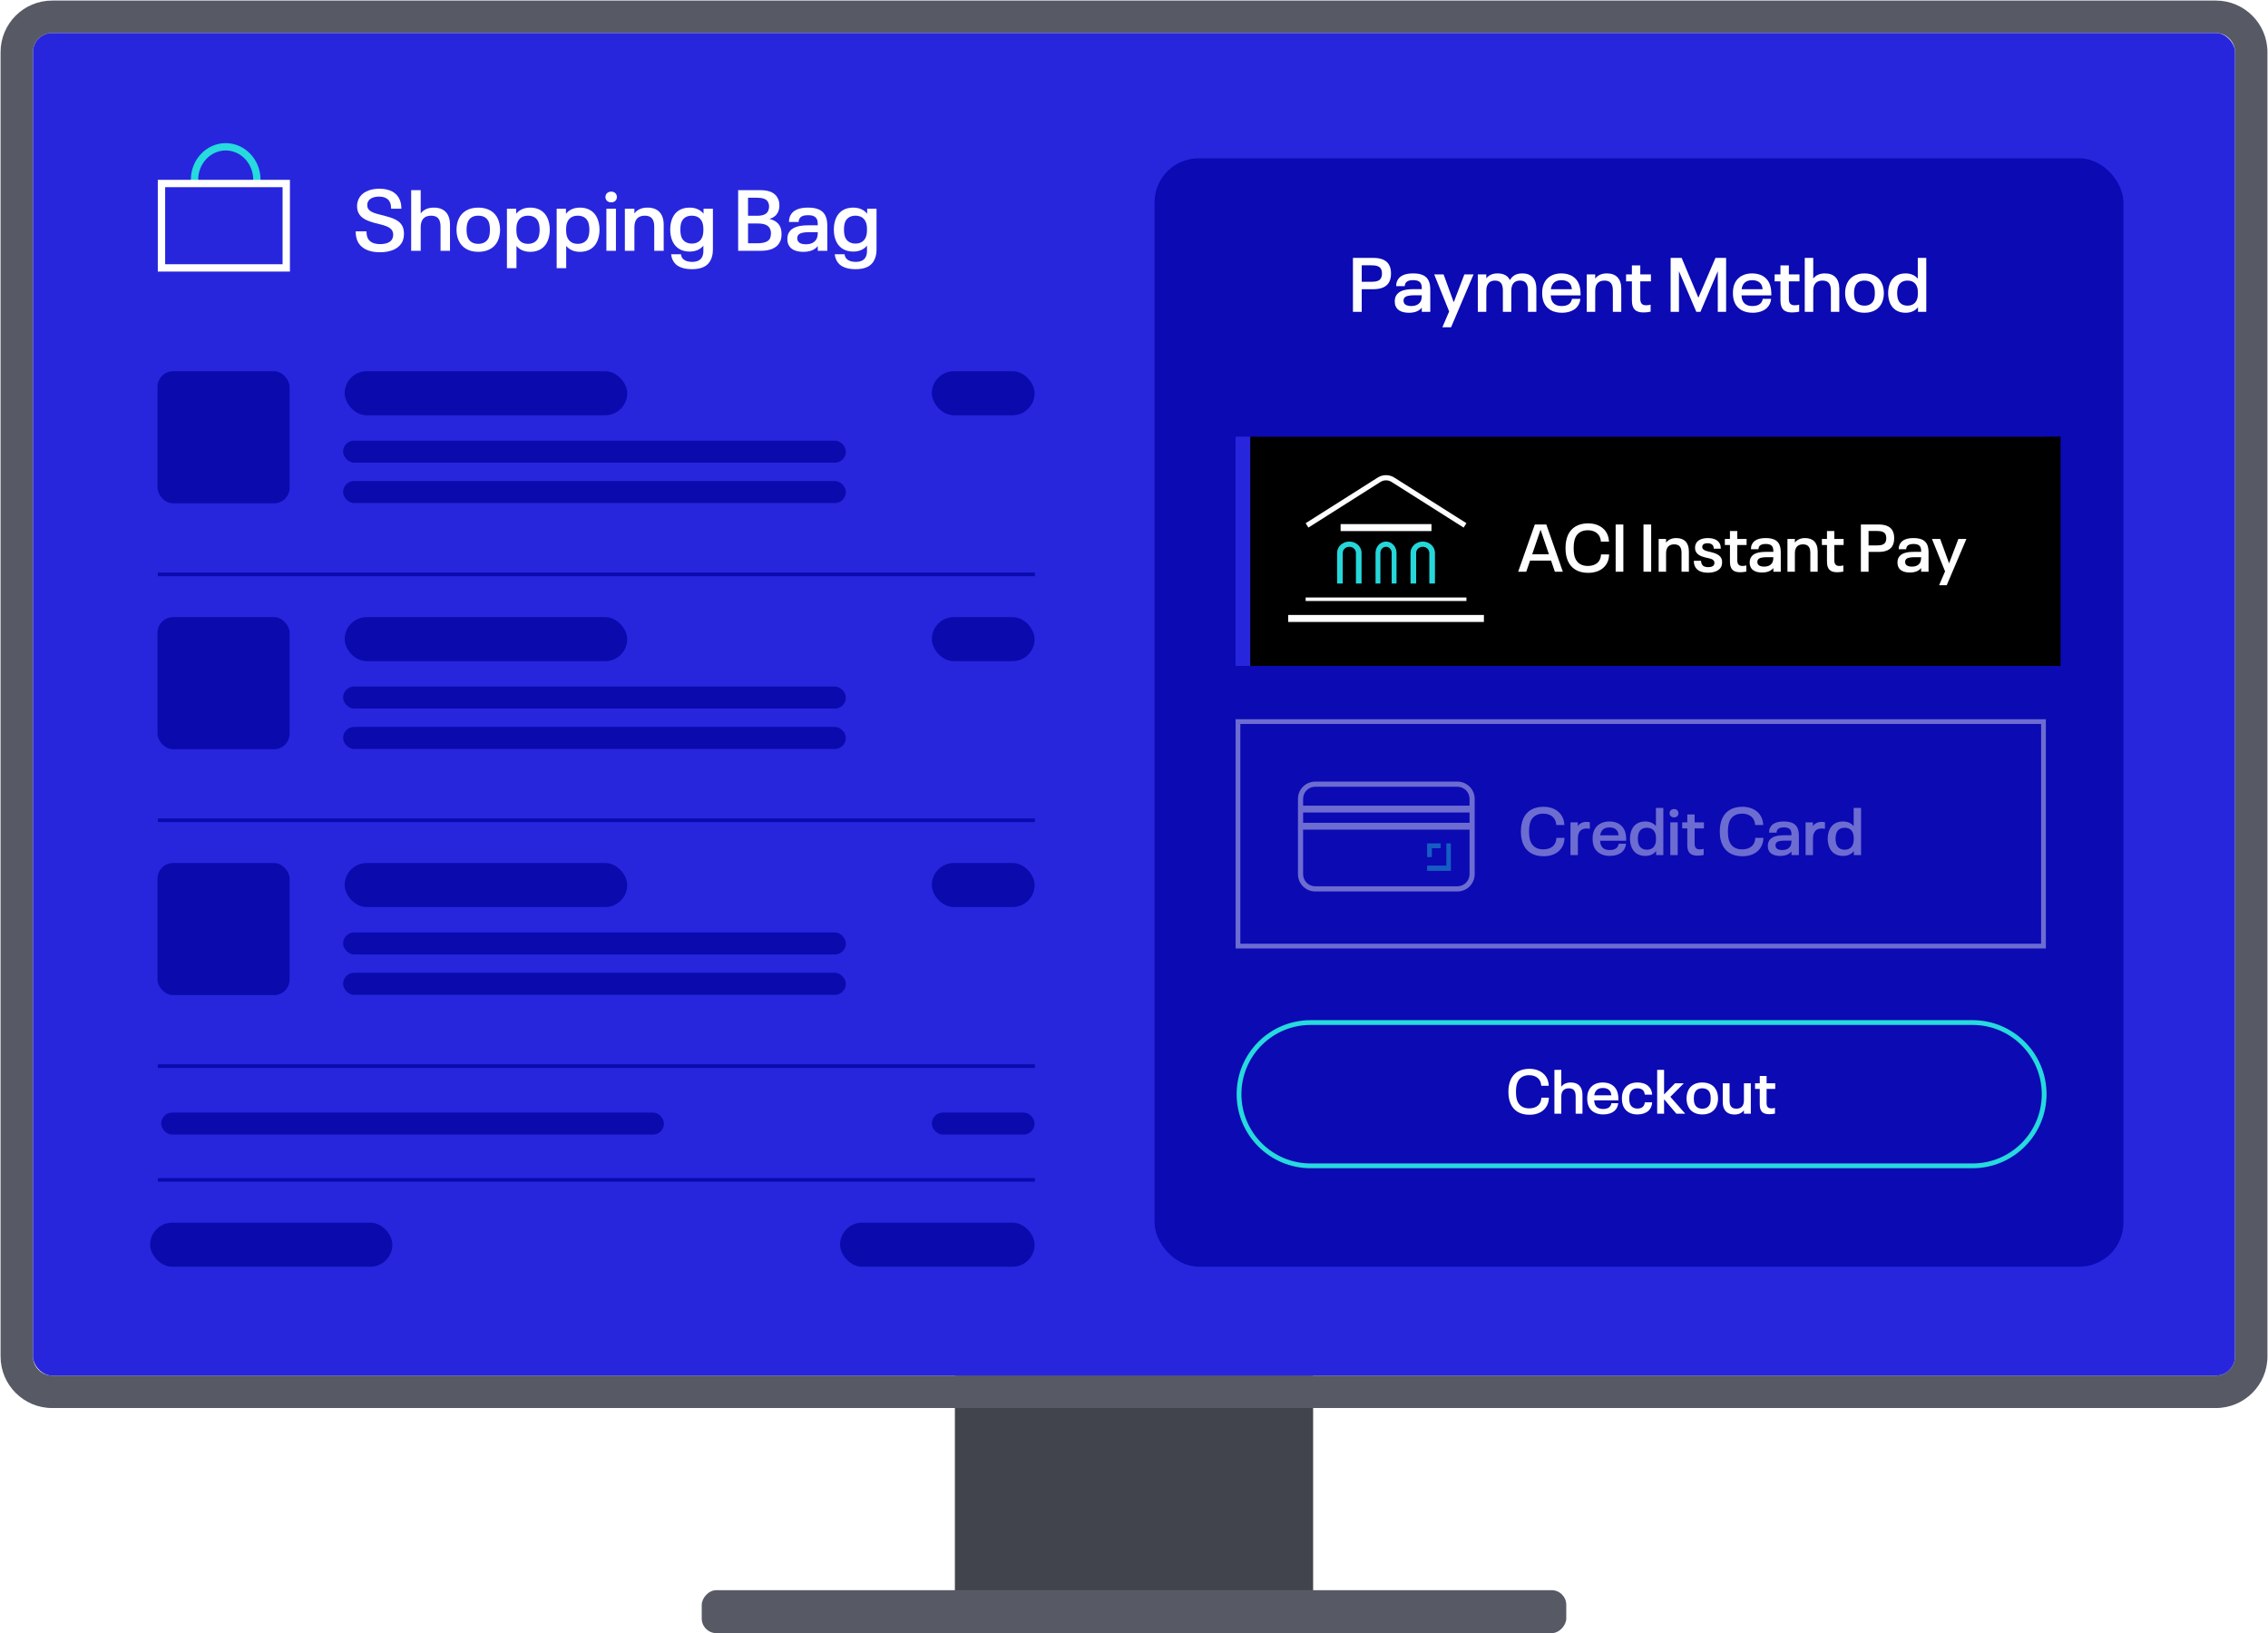 <?xml version="1.0" encoding="UTF-8"?> <svg xmlns="http://www.w3.org/2000/svg" xmlns:xlink="http://www.w3.org/1999/xlink" width="618px" height="445px" viewBox="0 0 618 445" version="1.1"><title>ACI Instant Pay Checkout</title><defs><rect id="path-1" x="8.845" y="8.845" width="600" height="365.815" rx="5.206"></rect><rect id="path-3" x="0" y="0" width="220.797" height="62.472"></rect><filter x="-0.9%" y="-3.2%" width="101.8%" height="106.4%" filterUnits="objectBoundingBox" id="filter-4"><feOffset dx="4" dy="0" in="SourceAlpha" result="shadowOffsetInner1"></feOffset><feComposite in="shadowOffsetInner1" in2="SourceAlpha" operator="arithmetic" k2="-1" k3="1" result="shadowInnerInner1"></feComposite><feColorMatrix values="0 0 0 0 0.149 0 0 0 0 0.855 0 0 0 0 0.867 0 0 0 1 0" type="matrix" in="shadowInnerInner1"></feColorMatrix></filter></defs><g id="Capabilities-Pages" stroke="none" stroke-width="1" fill="none" fill-rule="evenodd"><g id="Assets---ACI-Instant-Pay" transform="translate(-752, -94)"><g id="ACI-Instant-Pay-Checkout" transform="translate(752.155, 94.155)"><rect id="Rectangle-Copy-34" fill="#42444D" x="260.038" y="374.66" width="97.614" height="70.185"></rect><rect id="Rectangle-Copy-35" fill="#575A65" transform="translate(308.845, 438.989) scale(1, -1) translate(-308.845, -438.989) " x="191.058" y="433.132" width="235.575" height="11.713" rx="4"></rect><g id="Screen"><path d="M603.639,0 L14.051,0 C6.291,0 0,6.291 0,14.051 L0,369.454 C0,377.214 6.291,383.505 14.051,383.505 L603.639,383.505 C611.4,383.505 617.691,377.214 617.691,369.454 L617.691,14.051 C617.691,6.291 611.4,0 603.639,0 Z M603.639,8.845 C606.515,8.845 608.845,11.176 608.845,14.051 L608.845,369.454 C608.845,372.329 606.515,374.66 603.639,374.66 L14.051,374.66 C11.176,374.66 8.845,372.329 8.845,369.454 L8.845,14.051 C8.845,11.176 11.176,8.845 14.051,8.845 L603.639,8.845 Z" id="Chrome" fill="#575A65" fill-rule="nonzero"></path><mask id="mask-2" fill="white"><use xlink:href="#path-1"></use></mask><use id="Chrome" fill="#2726DD" xlink:href="#path-1"></use><g id="Screen-content" mask="url(#mask-2)"><g transform="translate(40.76, -54.815)"><rect id="Rectangle-Copy-38" fill="#0B0AB3" x="273.69" y="97.8" width="264" height="302" rx="12"></rect><g id="payment" stroke-width="1" fill="none" transform="translate(295.762, 124.929)"><g id="Group-3" transform="translate(0, 125.702)"><rect id="Rectangle-Copy-40" stroke="#FFFFFF" stroke-width="1.302" opacity="0.399" x="0.651" y="0.651" width="219.496" height="61.17"></rect><g id="Icon/Payment-Methods/Credit-Card-Chip-Card-Copy" opacity="0.4" transform="translate(17, 17)"><g id="Icon/Payment-Methods/Credit-Card-Chip-Card"><path d="M43.449,29.934 L4.707,29.934 C2.108,29.932 0.002,27.831 2.73829573e-06,25.239 L2.73829573e-06,4.704 C-0.003,2.108 2.105,0.003 4.707,0 L43.449,0 C46.048,0.003 48.154,2.103 48.156,4.695 L48.156,25.23 C48.159,27.826 46.052,29.932 43.449,29.934 Z M4.707,1.4 C2.884,1.402 1.406,2.876 1.404,4.695 L1.404,25.23 C1.406,27.049 2.884,28.523 4.707,28.525 L43.449,28.525 C45.273,28.523 46.75,27.049 46.753,25.23 L46.753,4.695 C46.75,2.876 45.273,1.402 43.449,1.4 L4.707,1.4 Z" id="Fill-8" fill="#FFFFFF"></path><polygon id="Fill-9" fill="#26D9DC" points="41.674 24.322 35.191 24.322 35.191 22.886 40.43 22.886 40.43 16.838 41.674 16.838"></polygon><polygon id="Fill-10" fill="#26D9DC" points="36.488 20.58 35.191 20.58 35.191 16.838 38.895 16.838 38.895 18.148 36.488 18.148"></polygon><polygon id="Fill-11" fill="#FFFFFF" points="0.926 6.548 47.23 6.548 47.23 8.419 0.926 8.419"></polygon><polygon id="Fill-12" fill="#FFFFFF" points="0.926 11.225 47.23 11.225 47.23 13.096 0.926 13.096"></polygon></g></g><g id="Credit-Card-Copy" transform="translate(77.75, 23.857)" fill="#FFFFFF" fill-rule="nonzero" opacity="0.4"><path d="M6.177,13.484 C7.872,13.484 9.348,12.992 10.368,12.044 C11.297,11.188 11.862,9.967 11.88,8.473 L9.675,8.473 C9.639,9.475 9.293,10.222 8.728,10.732 C8.108,11.297 7.197,11.607 6.086,11.607 C4.41,11.607 3.28,10.896 2.697,9.621 C2.351,8.874 2.223,7.926 2.223,6.742 C2.223,5.539 2.369,4.628 2.697,3.863 C3.262,2.624 4.391,1.877 6.086,1.877 C7.179,1.877 8.036,2.187 8.673,2.751 C9.238,3.28 9.584,4.009 9.639,4.974 L11.844,4.974 C11.789,3.535 11.243,2.296 10.295,1.439 C9.275,0.51 7.853,2.27373675e-13 6.159,2.27373675e-13 C3.389,2.27373675e-13 1.549,1.221 0.656,3.207 C0.219,4.209 0,5.375 0,6.742 C0,8.09 0.2,9.256 0.656,10.259 C1.549,12.281 3.407,13.484 6.177,13.484 Z" id="Path"></path><path d="M17.875,4.118 C16.745,4.118 15.98,4.574 15.506,5.284 L15.506,4.246 L13.502,4.246 L13.502,13.174 L15.525,13.174 L15.525,8.655 C15.525,6.906 16.308,5.922 17.875,5.922 C18.185,5.922 18.549,5.958 18.786,6.013 L18.786,4.227 C18.531,4.154 18.203,4.118 17.875,4.118 Z" id="Path"></path><path d="M26.056,11.224 C25.637,11.607 24.963,11.789 24.216,11.789 C23.032,11.789 22.212,11.352 21.847,10.514 C21.683,10.167 21.61,9.748 21.574,9.256 L28.698,9.256 C28.698,8.054 28.589,7.216 28.225,6.359 C27.569,4.902 26.129,4.009 24.107,4.009 C22.084,4.009 20.645,4.902 19.97,6.377 C19.679,7.033 19.533,7.744 19.533,8.692 C19.533,9.603 19.679,10.368 19.97,11.024 C20.645,12.518 22.157,13.393 24.252,13.393 C25.601,13.393 26.785,13.01 27.587,12.299 C28.188,11.734 28.553,11.006 28.644,10.076 L26.639,10.076 C26.585,10.477 26.384,10.933 26.056,11.224 Z M24.143,5.63 C25.255,5.63 26.02,6.049 26.403,6.851 C26.512,7.143 26.585,7.416 26.621,7.78 L21.61,7.78 C21.647,7.452 21.72,7.197 21.847,6.924 C22.23,6.068 22.995,5.63 24.143,5.63 Z" id="Shape"></path><path d="M36.789,0.31 L36.789,5.266 C36.096,4.428 35.094,4.009 33.855,4.009 C32.088,4.009 30.83,4.847 30.211,6.232 C29.901,6.924 29.719,7.762 29.719,8.71 C29.719,9.621 29.901,10.477 30.211,11.17 C30.83,12.554 32.088,13.393 33.855,13.393 C35.131,13.393 36.151,12.955 36.843,12.081 L36.843,13.174 L38.811,13.174 L38.811,0.31 L36.789,0.31 Z M36.807,8.928 C36.807,10.714 35.859,11.698 34.365,11.698 C33.327,11.698 32.543,11.261 32.161,10.404 C31.978,9.967 31.869,9.42 31.869,8.71 C31.869,7.999 31.978,7.434 32.161,6.997 C32.543,6.141 33.327,5.721 34.365,5.721 C35.859,5.721 36.807,6.687 36.807,8.473 L36.807,8.928 Z" id="Shape"></path><path d="M41.745,2.897 C42.437,2.897 42.929,2.423 42.929,1.767 C42.929,1.093 42.437,0.62 41.745,0.62 C40.998,0.62 40.506,1.093 40.506,1.767 C40.506,2.423 40.998,2.897 41.745,2.897 Z M40.706,13.174 L42.729,13.174 L42.729,4.246 L40.706,4.246 L40.706,13.174 Z" id="Shape"></path><path d="M48.122,13.32 C48.669,13.32 49.289,13.247 49.799,13.138 L49.799,11.461 C49.434,11.57 49.033,11.607 48.724,11.607 C47.794,11.607 47.339,11.151 47.339,10.058 L47.339,5.904 L49.872,5.904 L49.872,4.246 L47.339,4.246 L47.339,2.095 L45.334,2.095 L45.334,4.246 L43.95,4.246 L43.95,5.904 L45.334,5.904 L45.334,10.423 C45.334,12.463 46.191,13.32 48.122,13.32 Z" id="Path"></path><path d="M60.367,13.484 C62.062,13.484 63.538,12.992 64.558,12.044 C65.487,11.188 66.052,9.967 66.07,8.473 L63.866,8.473 C63.829,9.475 63.483,10.222 62.918,10.732 C62.298,11.297 61.387,11.607 60.276,11.607 C58.6,11.607 57.47,10.896 56.887,9.621 C56.541,8.874 56.413,7.926 56.413,6.742 C56.413,5.539 56.559,4.628 56.887,3.863 C57.452,2.624 58.581,1.877 60.276,1.877 C61.369,1.877 62.226,2.187 62.863,2.751 C63.428,3.28 63.774,4.009 63.829,4.974 L66.034,4.974 C65.979,3.535 65.433,2.296 64.485,1.439 C63.465,0.51 62.043,2.27373675e-13 60.349,2.27373675e-13 C57.579,2.27373675e-13 55.739,1.221 54.846,3.207 C54.409,4.209 54.19,5.375 54.19,6.742 C54.19,8.09 54.39,9.256 54.846,10.259 C55.739,12.281 57.597,13.484 60.367,13.484 Z" id="Path"></path><path d="M75.381,5.813 C74.835,4.574 73.614,4.009 71.664,4.009 C69.842,4.009 68.439,4.501 67.874,5.758 C67.692,6.141 67.619,6.56 67.619,7.052 L69.66,7.052 C69.66,6.851 69.696,6.687 69.787,6.45 C70.061,5.849 70.717,5.612 71.682,5.612 C72.63,5.612 73.268,5.885 73.541,6.487 C73.687,6.815 73.723,7.07 73.723,7.525 L73.723,7.762 L71.865,7.762 C69.787,7.762 68.148,8.09 67.492,9.511 C67.346,9.839 67.273,10.222 67.273,10.678 C67.273,11.151 67.346,11.516 67.51,11.88 C67.965,12.901 69.113,13.393 70.662,13.393 C72.102,13.393 73.104,12.955 73.723,12.172 L73.723,13.174 L75.746,13.174 L75.746,7.944 C75.746,7.088 75.636,6.377 75.381,5.813 Z M73.505,10.568 C73.14,11.352 72.357,11.789 71.19,11.789 C70.425,11.789 69.733,11.589 69.478,11.042 C69.405,10.878 69.368,10.696 69.368,10.495 C69.368,10.295 69.405,10.131 69.478,9.985 C69.769,9.348 70.844,9.22 71.992,9.22 L73.723,9.22 L73.723,9.329 C73.723,9.803 73.65,10.222 73.505,10.568 Z" id="Shape"></path><path d="M81.941,4.118 C80.811,4.118 80.046,4.574 79.572,5.284 L79.572,4.246 L77.568,4.246 L77.568,13.174 L79.59,13.174 L79.59,8.655 C79.59,6.906 80.374,5.922 81.941,5.922 C82.251,5.922 82.615,5.958 82.852,6.013 L82.852,4.227 C82.597,4.154 82.269,4.118 81.941,4.118 Z" id="Path"></path><path d="M90.669,0.31 L90.669,5.266 C89.977,4.428 88.974,4.009 87.735,4.009 C85.968,4.009 84.711,4.847 84.091,6.232 C83.781,6.924 83.599,7.762 83.599,8.71 C83.599,9.621 83.781,10.477 84.091,11.17 C84.711,12.554 85.968,13.393 87.735,13.393 C89.011,13.393 90.031,12.955 90.724,12.081 L90.724,13.174 L92.692,13.174 L92.692,0.31 L90.669,0.31 Z M90.687,8.928 C90.687,10.714 89.74,11.698 88.246,11.698 C87.207,11.698 86.423,11.261 86.041,10.404 C85.859,9.967 85.749,9.42 85.749,8.71 C85.749,7.999 85.859,7.434 86.041,6.997 C86.423,6.141 87.207,5.721 88.246,5.721 C89.74,5.721 90.687,6.687 90.687,8.473 L90.687,8.928 Z" id="Shape"></path></g></g><g id="Payment-Method" transform="translate(31.982, 0)" fill="#FFFFFF" fill-rule="nonzero"><path d="M0,14.702 L2.395,14.702 L2.395,8.538 L5.539,8.538 C7.747,8.538 9.329,7.851 9.975,6.372 C10.246,5.768 10.37,5.123 10.37,4.269 C10.37,3.415 10.246,2.749 9.975,2.166 C9.329,0.666 7.747,0 5.539,0 L0,0 L0,14.702 Z M2.395,6.518 L2.395,2.02 L4.935,2.02 C6.372,2.02 7.309,2.27 7.705,3.124 C7.851,3.457 7.913,3.811 7.913,4.269 C7.913,4.727 7.851,5.081 7.705,5.393 C7.33,6.247 6.393,6.518 4.935,6.518 L2.395,6.518 Z" id="Shape"></path><path d="M20.658,6.289 C20.033,4.873 18.638,4.227 16.41,4.227 C14.327,4.227 12.724,4.79 12.078,6.226 C11.87,6.664 11.787,7.143 11.787,7.705 L14.119,7.705 C14.119,7.476 14.161,7.289 14.265,7.018 C14.577,6.331 15.327,6.06 16.43,6.06 C17.513,6.06 18.242,6.372 18.554,7.059 C18.721,7.434 18.763,7.726 18.763,8.246 L18.763,8.517 L16.639,8.517 C14.265,8.517 12.39,8.892 11.641,10.516 C11.474,10.891 11.391,11.328 11.391,11.849 C11.391,12.39 11.474,12.807 11.662,13.223 C12.182,14.39 13.494,14.952 15.264,14.952 C16.909,14.952 18.055,14.452 18.763,13.557 L18.763,14.702 L21.074,14.702 L21.074,8.725 C21.074,7.747 20.949,6.934 20.658,6.289 Z M18.513,11.724 C18.096,12.62 17.201,13.119 15.868,13.119 C14.993,13.119 14.202,12.89 13.911,12.266 C13.827,12.078 13.786,11.87 13.786,11.641 C13.786,11.412 13.827,11.224 13.911,11.058 C14.244,10.329 15.472,10.183 16.784,10.183 L18.763,10.183 L18.763,10.308 C18.763,10.849 18.679,11.328 18.513,11.724 Z" id="Shape"></path><polygon id="Path" points="30.362 4.498 27.467 12.099 24.698 4.498 22.136 4.498 26.218 14.598 24.364 18.908 26.738 18.908 32.861 4.498"></polygon><path d="M46.188,4.227 C44.585,4.227 43.481,4.79 42.773,6.06 C42.211,4.831 41.024,4.227 39.42,4.227 C38.025,4.227 37.005,4.706 36.338,5.581 L36.338,4.498 L34.027,4.498 L34.027,14.702 L36.338,14.702 L36.338,8.954 C36.338,7.143 37.171,6.185 38.692,6.185 C40.149,6.185 40.857,6.997 40.857,8.871 L40.857,14.702 L43.148,14.702 L43.148,8.954 C43.148,7.143 43.981,6.185 45.522,6.185 C46.959,6.185 47.688,6.997 47.688,8.871 L47.688,14.702 L49.978,14.702 L49.978,8.413 C49.978,5.685 48.583,4.227 46.188,4.227 Z" id="Path"></path><path d="M59.016,12.474 C58.537,12.911 57.767,13.119 56.913,13.119 C55.559,13.119 54.622,12.62 54.206,11.662 C54.018,11.266 53.935,10.787 53.893,10.225 L62.036,10.225 C62.036,8.85 61.911,7.892 61.494,6.914 C60.744,5.248 59.099,4.227 56.788,4.227 C54.476,4.227 52.831,5.248 52.061,6.934 C51.728,7.684 51.561,8.496 51.561,9.579 C51.561,10.62 51.728,11.495 52.061,12.245 C52.831,13.952 54.56,14.952 56.954,14.952 C58.495,14.952 59.849,14.515 60.765,13.702 C61.452,13.057 61.869,12.224 61.973,11.162 L59.682,11.162 C59.62,11.62 59.391,12.141 59.016,12.474 Z M56.83,6.081 C58.1,6.081 58.974,6.56 59.412,7.476 C59.537,7.809 59.62,8.121 59.662,8.538 L53.935,8.538 C53.977,8.163 54.06,7.872 54.206,7.559 C54.643,6.58 55.518,6.081 56.83,6.081 Z" id="Shape"></path><path d="M69.199,4.227 C67.783,4.227 66.721,4.706 66.013,5.643 L66.013,4.498 L63.702,4.498 L63.702,14.702 L66.013,14.702 L66.013,8.954 C66.013,7.122 66.908,6.185 68.533,6.185 C70.074,6.185 70.823,6.997 70.823,8.85 L70.823,14.702 L73.114,14.702 L73.114,8.392 C73.114,5.643 71.656,4.227 69.199,4.227 Z" id="Path"></path><path d="M79.195,14.869 C79.82,14.869 80.528,14.785 81.111,14.66 L81.111,12.744 C80.694,12.869 80.236,12.911 79.882,12.911 C78.82,12.911 78.299,12.39 78.299,11.141 L78.299,6.393 L81.194,6.393 L81.194,4.498 L78.299,4.498 L78.299,2.041 L76.009,2.041 L76.009,4.498 L74.426,4.498 L74.426,6.393 L76.009,6.393 L76.009,11.557 C76.009,13.89 76.987,14.869 79.195,14.869 Z" id="Path"></path><polygon id="Path" points="86.567 14.702 88.836 14.702 88.836 3.623 93.564 14.702 94.688 14.702 99.415 3.623 99.415 14.702 101.685 14.702 101.685 0 98.79 0 94.126 10.849 89.565 0 86.567 0"></polygon><path d="M110.993,12.474 C110.515,12.911 109.744,13.119 108.89,13.119 C107.537,13.119 106.6,12.62 106.183,11.662 C105.996,11.266 105.912,10.787 105.871,10.225 L114.013,10.225 C114.013,8.85 113.888,7.892 113.472,6.914 C112.722,5.248 111.077,4.227 108.765,4.227 C106.454,4.227 104.809,5.248 104.038,6.934 C103.705,7.684 103.538,8.496 103.538,9.579 C103.538,10.62 103.705,11.495 104.038,12.245 C104.809,13.952 106.537,14.952 108.932,14.952 C110.473,14.952 111.826,14.515 112.743,13.702 C113.43,13.057 113.846,12.224 113.951,11.162 L111.66,11.162 C111.597,11.62 111.368,12.141 110.993,12.474 Z M108.807,6.081 C110.077,6.081 110.952,6.56 111.389,7.476 C111.514,7.809 111.597,8.121 111.639,8.538 L105.912,8.538 C105.954,8.163 106.037,7.872 106.183,7.559 C106.62,6.58 107.495,6.081 108.807,6.081 Z" id="Shape"></path><path d="M119.677,14.869 C120.302,14.869 121.01,14.785 121.593,14.66 L121.593,12.744 C121.177,12.869 120.718,12.911 120.364,12.911 C119.302,12.911 118.782,12.39 118.782,11.141 L118.782,6.393 L121.676,6.393 L121.676,4.498 L118.782,4.498 L118.782,2.041 L116.491,2.041 L116.491,4.498 L114.908,4.498 L114.908,6.393 L116.491,6.393 L116.491,11.557 C116.491,13.89 117.47,14.869 119.677,14.869 Z" id="Path"></path><path d="M128.611,4.227 C127.195,4.227 126.133,4.706 125.425,5.643 L125.425,0 L123.113,0 L123.113,14.702 L125.425,14.702 L125.425,8.954 C125.425,7.122 126.32,6.185 127.944,6.185 C129.485,6.185 130.235,6.997 130.235,8.85 L130.235,14.702 L132.526,14.702 L132.526,8.392 C132.526,5.643 131.068,4.227 128.611,4.227 Z" id="Path"></path><path d="M139.377,14.952 C141.772,14.952 143.396,13.89 144.146,12.224 C144.479,11.453 144.666,10.579 144.666,9.6 C144.666,8.621 144.479,7.726 144.146,6.976 C143.396,5.289 141.772,4.227 139.377,4.227 C137.003,4.227 135.379,5.289 134.629,6.976 C134.275,7.747 134.108,8.621 134.108,9.6 C134.108,10.558 134.275,11.453 134.629,12.203 C135.379,13.89 137.003,14.952 139.377,14.952 Z M139.377,13.015 C138.107,13.015 137.274,12.453 136.878,11.557 C136.649,11.037 136.545,10.37 136.545,9.6 C136.545,8.83 136.649,8.142 136.878,7.643 C137.274,6.726 138.107,6.185 139.377,6.185 C140.647,6.185 141.48,6.705 141.897,7.643 C142.126,8.142 142.209,8.83 142.209,9.6 C142.209,10.37 142.126,11.037 141.897,11.557 C141.48,12.453 140.647,13.015 139.377,13.015 Z" id="Shape"></path><path d="M153.912,0 L153.912,5.664 C153.121,4.706 151.976,4.227 150.56,4.227 C148.54,4.227 147.103,5.185 146.395,6.768 C146.041,7.559 145.833,8.517 145.833,9.6 C145.833,10.641 146.041,11.62 146.395,12.411 C147.103,13.994 148.54,14.952 150.56,14.952 C152.017,14.952 153.184,14.452 153.975,13.452 L153.975,14.702 L156.224,14.702 L156.224,0 L153.912,0 Z M153.933,9.85 C153.933,11.891 152.85,13.015 151.143,13.015 C149.956,13.015 149.06,12.515 148.623,11.537 C148.415,11.037 148.29,10.412 148.29,9.6 C148.29,8.788 148.415,8.142 148.623,7.643 C149.06,6.664 149.956,6.185 151.143,6.185 C152.85,6.185 153.933,7.289 153.933,9.329 L153.933,9.85 Z" id="Shape"></path></g><g id="Group-4" transform="translate(0.291, 207.702)" fill-rule="nonzero"><path d="M200.515,0 C211.656,0 220.688,9.032 220.688,20.173 C220.688,31.314 211.656,40.346 200.515,40.346 L20.173,40.346 C9.032,40.346 0,31.314 0,20.173 C0,9.032 9.032,0 20.173,0 L200.515,0 Z M200.515,1.302 L20.173,1.302 C9.751,1.302 1.302,9.751 1.302,20.173 C1.302,30.596 9.751,39.045 20.173,39.045 L200.515,39.045 C210.937,39.045 219.386,30.596 219.386,20.173 C219.386,9.751 210.937,1.302 200.515,1.302 Z" id="Rectangle-Copy-39" fill="#26DADD"></path><g id="Checkout" transform="translate(74.052, 13.259)" fill="#FFFFFF"><path d="M5.736,12.521 C7.309,12.521 8.68,12.064 9.627,11.184 C10.49,10.389 11.015,9.255 11.032,7.868 L8.984,7.868 C8.951,8.798 8.629,9.492 8.105,9.966 C7.529,10.49 6.683,10.778 5.651,10.778 C4.095,10.778 3.046,10.118 2.504,8.934 C2.183,8.24 2.064,7.36 2.064,6.26 C2.064,5.144 2.2,4.298 2.504,3.587 C3.029,2.436 4.078,1.743 5.651,1.743 C6.666,1.743 7.462,2.03 8.054,2.555 C8.578,3.046 8.9,3.722 8.951,4.619 L10.998,4.619 C10.947,3.282 10.439,2.132 9.56,1.337 C8.612,0.474 7.292,0 5.719,0 C3.147,0 1.438,1.134 0.609,2.978 C0.203,3.908 0,4.991 0,6.26 C0,7.512 0.186,8.595 0.609,9.526 C1.438,11.404 3.164,12.521 5.736,12.521 Z" id="Path"></path><path d="M17.004,3.722 C15.854,3.722 14.991,4.111 14.416,4.873 L14.416,0.288 L12.538,0.288 L12.538,12.233 L14.416,12.233 L14.416,7.563 C14.416,6.074 15.143,5.313 16.463,5.313 C17.715,5.313 18.324,5.973 18.324,7.479 L18.324,12.233 L20.185,12.233 L20.185,7.106 C20.185,4.873 19.001,3.722 17.004,3.722 Z" id="Path"></path><path d="M27.528,10.423 C27.139,10.778 26.513,10.947 25.82,10.947 C24.72,10.947 23.958,10.541 23.62,9.763 C23.468,9.441 23.4,9.052 23.366,8.595 L29.982,8.595 C29.982,7.479 29.88,6.7 29.542,5.905 C28.933,4.551 27.596,3.722 25.718,3.722 C23.84,3.722 22.503,4.551 21.877,5.922 C21.607,6.531 21.471,7.191 21.471,8.071 C21.471,8.917 21.607,9.627 21.877,10.236 C22.503,11.624 23.908,12.436 25.853,12.436 C27.105,12.436 28.205,12.081 28.95,11.421 C29.508,10.896 29.846,10.22 29.931,9.357 L28.07,9.357 C28.019,9.729 27.833,10.152 27.528,10.423 Z M25.752,5.228 C26.784,5.228 27.495,5.617 27.85,6.362 C27.951,6.633 28.019,6.886 28.053,7.225 L23.4,7.225 C23.434,6.92 23.502,6.683 23.62,6.43 C23.975,5.634 24.686,5.228 25.752,5.228 Z" id="Shape"></path><path d="M35.159,12.436 C36.394,12.436 37.426,12.081 38.154,11.455 C38.78,10.862 39.135,10.067 39.169,9.137 L37.156,9.137 C37.139,9.627 36.936,10.084 36.597,10.372 C36.276,10.676 35.768,10.829 35.159,10.829 C34.229,10.829 33.535,10.423 33.197,9.695 C33.01,9.255 32.926,8.764 32.926,8.088 C32.926,7.394 33.01,6.886 33.197,6.463 C33.535,5.736 34.229,5.313 35.159,5.313 C35.751,5.313 36.259,5.482 36.597,5.77 C36.919,6.074 37.122,6.497 37.156,7.039 L39.169,7.039 C39.135,6.091 38.763,5.296 38.137,4.721 C37.41,4.061 36.394,3.722 35.159,3.722 C33.315,3.722 31.978,4.518 31.335,5.922 C31.065,6.531 30.929,7.259 30.929,8.088 C30.929,8.917 31.065,9.644 31.335,10.253 C31.978,11.658 33.315,12.436 35.159,12.436 Z" id="Path"></path><polygon id="Path" points="48.187 12.233 44.127 7.631 47.798 3.942 45.396 3.942 42.418 6.988 42.418 0.288 40.54 0.288 40.54 12.233 42.418 12.233 42.418 8.291 45.768 12.233"></polygon><path d="M52.823,12.436 C54.769,12.436 56.089,11.573 56.698,10.22 C56.969,9.593 57.121,8.883 57.121,8.088 C57.121,7.292 56.969,6.565 56.698,5.956 C56.089,4.585 54.769,3.722 52.823,3.722 C50.895,3.722 49.575,4.585 48.966,5.956 C48.678,6.582 48.543,7.292 48.543,8.088 C48.543,8.866 48.678,9.593 48.966,10.203 C49.575,11.573 50.895,12.436 52.823,12.436 Z M52.823,10.862 C51.791,10.862 51.115,10.406 50.793,9.678 C50.607,9.255 50.522,8.714 50.522,8.088 C50.522,7.462 50.607,6.903 50.793,6.497 C51.115,5.753 51.791,5.313 52.823,5.313 C53.856,5.313 54.532,5.736 54.871,6.497 C55.057,6.903 55.125,7.462 55.125,8.088 C55.125,8.714 55.057,9.255 54.871,9.678 C54.532,10.406 53.856,10.862 52.823,10.862 Z" id="Shape"></path><path d="M64.177,3.942 L64.177,8.612 C64.177,10.101 63.449,10.862 62.129,10.862 C60.877,10.862 60.268,10.203 60.268,8.697 L60.268,3.942 L58.407,3.942 L58.407,9.069 C58.407,11.302 59.591,12.453 61.588,12.453 C62.738,12.453 63.601,12.064 64.177,11.302 L64.177,12.233 L66.055,12.233 L66.055,3.942 L64.177,3.942 Z" id="Path"></path><path d="M71.08,12.368 C71.587,12.368 72.163,12.301 72.636,12.199 L72.636,10.643 C72.298,10.744 71.926,10.778 71.638,10.778 C70.775,10.778 70.352,10.355 70.352,9.34 L70.352,5.482 L72.704,5.482 L72.704,3.942 L70.352,3.942 L70.352,1.946 L68.491,1.946 L68.491,3.942 L67.205,3.942 L67.205,5.482 L68.491,5.482 L68.491,9.678 C68.491,11.573 69.286,12.368 71.08,12.368 Z" id="Path"></path></g></g><g id="Group-2" transform="translate(0, 48.702)"><g id="Rectangle-Copy-37"><use fill="#2726DD" fill-rule="evenodd" xlink:href="#path-3"></use><use fill="black" fill-opacity="1" filter="url(#filter-4)" xlink:href="#path-3"></use></g><g id="Icons/Industries/Banks" transform="translate(14.333, 10.5)"><polygon id="Fill-1" fill="#FFFFFF" points="4.762 33.333 48.572 33.333 48.572 34.286 4.762 34.286"></polygon><polygon id="Fill-2" fill="#FFFFFF" points="14.286 13.333 39.048 13.333 39.048 15.238 14.286 15.238"></polygon><polygon id="Fill-3" fill="#FFFFFF" points="0 38.095 53.333 38.095 53.333 40 0 40"></polygon><path d="M29.524,29.524 L28.205,29.524 L28.205,21.175 C28.205,20.259 27.516,19.517 26.667,19.517 C25.817,19.517 25.128,20.259 25.128,21.175 L25.128,29.524 L23.81,29.524 L23.81,21.175 C23.81,19.474 25.089,18.095 26.667,18.095 C28.245,18.095 29.524,19.474 29.524,21.175 L29.524,29.524 Z" id="Fill-4" fill="#26D7DA"></path><path d="M20,29.524 L18.462,29.524 L18.462,21.175 C18.462,20.259 17.658,19.517 16.667,19.517 C15.675,19.517 14.872,20.259 14.872,21.175 L14.872,29.524 L13.333,29.524 L13.333,21.175 C13.333,19.474 14.826,18.095 16.667,18.095 C18.508,18.095 20,19.474 20,21.175 L20,29.524 Z" id="Fill-5" fill="#26D7DA"></path><path d="M40,29.524 L38.462,29.524 L38.462,21.175 C38.462,20.259 37.658,19.517 36.667,19.517 C35.675,19.517 34.872,20.259 34.872,21.175 L34.872,29.524 L33.333,29.524 L33.333,21.175 C33.333,19.474 34.826,18.095 36.667,18.095 C38.508,18.095 40,19.474 40,21.175 L40,29.524 Z" id="Fill-6" fill="#26D7DA"></path><path d="M47.812,14.286 L28.166,1.845 C27.245,1.261 26.075,1.261 25.154,1.845 L5.508,14.286 L4.762,13.09 L24.408,0.65 C25.786,-0.217 27.533,-0.217 28.911,0.65 L48.571,13.09 L47.812,14.286 Z" id="Fill-7" fill="#FFFFFF"></path></g><g id="ACI-Instant-Pay" transform="translate(77.003, 23.634)" fill="#FFFFFF" fill-rule="nonzero"><path d="M10.003,13.174 L12.172,13.174 L7.671,0.31 L4.537,0.31 L0,13.174 L2.205,13.174 L3.243,10.149 L8.965,10.149 L10.003,13.174 Z M3.826,8.418 L6.086,1.786 L6.122,1.786 L8.382,8.418 L3.826,8.418 Z" id="Shape"></path><path d="M19.078,13.484 C20.772,13.484 22.248,12.992 23.269,12.044 C24.198,11.188 24.763,9.967 24.781,8.473 L22.576,8.473 C22.54,9.475 22.193,10.222 21.629,10.732 C21.009,11.297 20.098,11.607 18.987,11.607 C17.31,11.607 16.18,10.896 15.597,9.621 C15.251,8.874 15.124,7.926 15.124,6.742 C15.124,5.539 15.269,4.628 15.597,3.863 C16.162,2.624 17.292,1.877 18.987,1.877 C20.08,1.877 20.936,2.187 21.574,2.751 C22.139,3.28 22.485,4.009 22.54,4.974 L24.744,4.974 C24.69,3.535 24.143,2.296 23.196,1.439 C22.175,0.51 20.754,0 19.059,0 C16.29,0 14.449,1.221 13.557,3.207 C13.119,4.209 12.901,5.375 12.901,6.742 C12.901,8.09 13.101,9.256 13.557,10.259 C14.449,12.281 16.308,13.484 19.078,13.484 Z" id="Path"></path><polygon id="Path" points="26.567 13.174 28.662 13.174 28.662 0.31 26.567 0.31"></polygon><polygon id="Path" points="34.147 13.174 36.242 13.174 36.242 0.31 34.147 0.31"></polygon><path d="M43.093,4.009 C41.854,4.009 40.925,4.428 40.305,5.248 L40.305,4.246 L38.283,4.246 L38.283,13.174 L40.305,13.174 L40.305,8.145 C40.305,6.541 41.089,5.721 42.51,5.721 C43.859,5.721 44.515,6.432 44.515,8.054 L44.515,13.174 L46.519,13.174 L46.519,7.653 C46.519,5.248 45.243,4.009 43.093,4.009 Z" id="Path"></path><path d="M51.712,13.447 C53.388,13.447 54.828,12.901 55.356,11.771 C55.502,11.407 55.575,11.042 55.575,10.587 C55.575,10.204 55.52,9.876 55.393,9.584 C54.919,8.564 53.789,8.145 52.495,7.817 C51.511,7.598 50.528,7.416 50.236,6.797 C50.181,6.705 50.163,6.578 50.163,6.432 C50.163,6.286 50.181,6.141 50.236,6.013 C50.436,5.594 50.928,5.412 51.639,5.412 C52.35,5.412 52.915,5.667 53.151,6.159 C53.243,6.377 53.297,6.596 53.297,6.906 L55.21,6.906 C55.21,6.414 55.138,5.977 54.974,5.594 C54.463,4.519 53.261,4.009 51.675,4.009 C50.09,4.009 48.869,4.555 48.414,5.576 C48.268,5.885 48.195,6.25 48.195,6.633 C48.195,7.033 48.25,7.325 48.377,7.616 C48.833,8.619 49.963,9.056 51.129,9.329 C52.386,9.584 53.115,9.748 53.388,10.313 C53.443,10.441 53.479,10.605 53.479,10.787 C53.479,10.969 53.443,11.097 53.388,11.243 C53.17,11.734 52.568,11.935 51.748,11.935 C50.837,11.935 50.272,11.625 50.017,11.06 C49.89,10.823 49.835,10.55 49.835,10.204 L47.867,10.204 C47.867,10.751 47.958,11.261 48.159,11.698 C48.687,12.864 49.926,13.447 51.712,13.447 Z" id="Path"></path><path d="M60.495,13.32 C61.041,13.32 61.661,13.247 62.171,13.138 L62.171,11.461 C61.807,11.57 61.406,11.607 61.096,11.607 C60.167,11.607 59.711,11.151 59.711,10.058 L59.711,5.904 L62.244,5.904 L62.244,4.246 L59.711,4.246 L59.711,2.095 L57.707,2.095 L57.707,4.246 L56.322,4.246 L56.322,5.904 L57.707,5.904 L57.707,10.423 C57.707,12.463 58.563,13.32 60.495,13.32 Z" id="Path"></path><path d="M71.19,5.813 C70.644,4.574 69.423,4.009 67.473,4.009 C65.651,4.009 64.248,4.501 63.683,5.758 C63.501,6.141 63.428,6.56 63.428,7.052 L65.469,7.052 C65.469,6.851 65.505,6.687 65.597,6.45 C65.87,5.849 66.526,5.612 67.492,5.612 C68.439,5.612 69.077,5.885 69.35,6.487 C69.496,6.815 69.532,7.07 69.532,7.525 L69.532,7.762 L67.674,7.762 C65.597,7.762 63.957,8.09 63.301,9.511 C63.155,9.839 63.082,10.222 63.082,10.678 C63.082,11.151 63.155,11.516 63.319,11.88 C63.774,12.901 64.922,13.393 66.471,13.393 C67.911,13.393 68.913,12.955 69.532,12.172 L69.532,13.174 L71.555,13.174 L71.555,7.944 C71.555,7.088 71.446,6.377 71.19,5.813 Z M69.314,10.568 C68.949,11.352 68.166,11.789 67,11.789 C66.234,11.789 65.542,11.589 65.287,11.042 C65.214,10.878 65.177,10.696 65.177,10.495 C65.177,10.295 65.214,10.131 65.287,9.985 C65.578,9.348 66.653,9.22 67.801,9.22 L69.532,9.22 L69.532,9.329 C69.532,9.803 69.459,10.222 69.314,10.568 Z" id="Shape"></path><path d="M78.187,4.009 C76.948,4.009 76.019,4.428 75.4,5.248 L75.4,4.246 L73.377,4.246 L73.377,13.174 L75.4,13.174 L75.4,8.145 C75.4,6.541 76.183,5.721 77.604,5.721 C78.953,5.721 79.609,6.432 79.609,8.054 L79.609,13.174 L81.613,13.174 L81.613,7.653 C81.613,5.248 80.338,4.009 78.187,4.009 Z" id="Path"></path><path d="M86.934,13.32 C87.48,13.32 88.1,13.247 88.61,13.138 L88.61,11.461 C88.246,11.57 87.845,11.607 87.535,11.607 C86.606,11.607 86.15,11.151 86.15,10.058 L86.15,5.904 L88.683,5.904 L88.683,4.246 L86.15,4.246 L86.15,2.095 L84.146,2.095 L84.146,4.246 L82.761,4.246 L82.761,5.904 L84.146,5.904 L84.146,10.423 C84.146,12.463 85.002,13.32 86.934,13.32 Z" id="Path"></path><path d="M93.384,13.174 L95.479,13.174 L95.479,7.78 L98.231,7.78 C100.162,7.78 101.547,7.179 102.112,5.885 C102.349,5.357 102.458,4.792 102.458,4.045 C102.458,3.298 102.349,2.715 102.112,2.205 C101.547,0.893 100.162,0.31 98.231,0.31 L93.384,0.31 L93.384,13.174 Z M95.479,6.013 L95.479,2.077 L97.702,2.077 C98.96,2.077 99.78,2.296 100.126,3.043 C100.253,3.334 100.308,3.644 100.308,4.045 C100.308,4.446 100.253,4.756 100.126,5.029 C99.798,5.776 98.978,6.013 97.702,6.013 L95.479,6.013 Z" id="Shape"></path><path d="M111.459,5.813 C110.913,4.574 109.692,4.009 107.742,4.009 C105.92,4.009 104.517,4.501 103.952,5.758 C103.77,6.141 103.697,6.56 103.697,7.052 L105.738,7.052 C105.738,6.851 105.774,6.687 105.866,6.45 C106.139,5.849 106.795,5.612 107.761,5.612 C108.708,5.612 109.346,5.885 109.619,6.487 C109.765,6.815 109.801,7.07 109.801,7.525 L109.801,7.762 L107.943,7.762 C105.866,7.762 104.226,8.09 103.57,9.511 C103.424,9.839 103.351,10.222 103.351,10.678 C103.351,11.151 103.424,11.516 103.588,11.88 C104.043,12.901 105.191,13.393 106.74,13.393 C108.18,13.393 109.182,12.955 109.801,12.172 L109.801,13.174 L111.824,13.174 L111.824,7.944 C111.824,7.088 111.715,6.377 111.459,5.813 Z M109.583,10.568 C109.218,11.352 108.435,11.789 107.269,11.789 C106.503,11.789 105.811,11.589 105.556,11.042 C105.483,10.878 105.446,10.696 105.446,10.495 C105.446,10.295 105.483,10.131 105.556,9.985 C105.847,9.348 106.922,9.22 108.07,9.22 L109.801,9.22 L109.801,9.329 C109.801,9.803 109.728,10.222 109.583,10.568 Z" id="Shape"></path><polygon id="Path" points="119.951 4.246 117.418 10.896 114.994 4.246 112.753 4.246 116.325 13.083 114.703 16.855 116.78 16.855 122.137 4.246"></polygon></g></g></g><g id="Item" stroke-width="1" fill="none" transform="translate(2, 155.813)"><rect id="Rectangle" fill="#0B0AAD" x="51" y="0" width="77" height="12" rx="6"></rect><rect id="Rectangle-Copy-2" fill="#0B0AAD" x="50.574" y="18.917" width="137" height="6" rx="3"></rect><rect id="Rectangle-Copy-4" fill="#0B0AAD" x="211" y="0" width="28" height="12" rx="6"></rect><rect id="Rectangle-Copy-3" fill="#0B0AAD" x="50.574" y="29.917" width="137" height="6" rx="3"></rect><rect id="Rectangle" fill="#0B0AAD" x="0" y="0" width="36" height="36" rx="4.255"></rect><polygon id="Line-12" fill="#0B0AAD" fill-rule="nonzero" points="239.085 54.848 239.085 55.848 0.085 55.848 0.085 54.848"></polygon></g><g id="Item-Copy" stroke-width="1" fill="none" transform="translate(2, 222.813)"><rect id="Rectangle" fill="#0B0AAD" x="51" y="0" width="77" height="12" rx="6"></rect><rect id="Rectangle-Copy-2" fill="#0B0AAD" x="50.574" y="18.917" width="137" height="6" rx="3"></rect><rect id="Rectangle-Copy-4" fill="#0B0AAD" x="211" y="0" width="28" height="12" rx="6"></rect><rect id="Rectangle-Copy-3" fill="#0B0AAD" x="50.574" y="29.917" width="137" height="6" rx="3"></rect><rect id="Rectangle" fill="#0B0AAD" x="0" y="0" width="36" height="36" rx="4.255"></rect><polygon id="Line-12" fill="#0B0AAD" fill-rule="nonzero" points="239.085 54.848 239.085 55.848 0.085 55.848 0.085 54.848"></polygon></g><g id="Item-Copy-2" stroke-width="1" fill="none" transform="translate(2, 289.813)"><rect id="Rectangle" fill="#0B0AAD" x="51" y="0" width="77" height="12" rx="6"></rect><rect id="Rectangle-Copy-2" fill="#0B0AAD" x="50.574" y="18.917" width="137" height="6" rx="3"></rect><rect id="Rectangle-Copy-4" fill="#0B0AAD" x="211" y="0" width="28" height="12" rx="6"></rect><rect id="Rectangle-Copy-8" fill="#0B0AAD" x="211" y="68" width="28" height="6" rx="3"></rect><rect id="Rectangle-Copy-3" fill="#0B0AAD" x="50.574" y="29.917" width="137" height="6" rx="3"></rect><rect id="Rectangle-Copy-7" fill="#0B0AAD" x="1" y="68" width="137" height="6" rx="3"></rect><rect id="Rectangle" fill="#0B0AAD" x="0" y="0" width="36" height="36" rx="4.255"></rect><polygon id="Line-12" fill="#0B0AAD" fill-rule="nonzero" points="239.085 54.848 239.085 55.848 0.085 55.848 0.085 54.848"></polygon><polygon id="Line-12-Copy" fill="#0B0AAD" fill-rule="nonzero" points="239.085 85.848 239.085 86.848 0.085 86.848 0.085 85.848"></polygon></g><g id="Total" stroke-width="1" fill="none" transform="translate(0, 387.813)"><rect id="Rectangle-Copy-4" fill="#0B0AAD" x="188" y="0" width="53" height="12" rx="6"></rect><rect id="Rectangle-Copy-6" fill="#0B0AAD" x="0" y="0" width="66" height="12" rx="6"></rect></g><g id="Shopping-Bag" stroke-width="1" fill="none" transform="translate(56.004, 106.079)"><path d="M6.577,17.319 C9.619,17.319 11.889,16.289 12.755,14.347 C13.013,13.762 13.153,13.083 13.153,12.287 C13.153,11.515 13.036,10.883 12.802,10.345 C12.03,8.613 10.087,7.957 7.84,7.372 C5.781,6.834 3.862,6.506 3.323,5.313 C3.183,5.032 3.16,4.798 3.16,4.447 C3.16,4.143 3.183,3.885 3.347,3.581 C3.721,2.691 4.868,2.153 6.343,2.153 C7.84,2.153 8.894,2.691 9.362,3.745 C9.572,4.213 9.643,4.774 9.666,5.453 L12.451,5.453 C12.451,4.47 12.311,3.674 11.96,2.902 C11.14,1.006 9.151,0 6.436,0 C3.721,0 1.591,1.053 0.796,2.832 C0.538,3.417 0.374,4.049 0.374,4.728 C0.374,5.453 0.515,6.015 0.726,6.506 C1.428,8.074 3.183,8.8 5.289,9.362 C7.419,9.9 9.432,10.251 10.017,11.562 C10.157,11.866 10.228,12.17 10.228,12.545 C10.228,12.919 10.157,13.247 9.994,13.621 C9.572,14.581 8.332,15.096 6.67,15.096 C4.915,15.096 3.745,14.511 3.253,13.411 C3.043,12.919 2.949,12.311 2.926,11.609 L0,11.609 C0,12.615 0.164,13.504 0.491,14.277 C1.357,16.149 3.394,17.319 6.577,17.319 Z" id="Path" fill="#FFFFFF" fill-rule="nonzero"></path><path d="M21.298,5.149 C19.706,5.149 18.513,5.687 17.717,6.74 L17.717,0.398 L15.119,0.398 L15.119,16.921 L17.717,16.921 L17.717,10.462 C17.717,8.402 18.723,7.349 20.549,7.349 C22.281,7.349 23.123,8.262 23.123,10.345 L23.123,16.921 L25.698,16.921 L25.698,9.83 C25.698,6.74 24.06,5.149 21.298,5.149 Z" id="Path" fill="#FFFFFF" fill-rule="nonzero"></path><path d="M33.398,17.202 C36.089,17.202 37.915,16.009 38.757,14.136 C39.132,13.27 39.343,12.287 39.343,11.187 C39.343,10.087 39.132,9.081 38.757,8.238 C37.915,6.343 36.089,5.149 33.398,5.149 C30.73,5.149 28.904,6.343 28.062,8.238 C27.664,9.104 27.477,10.087 27.477,11.187 C27.477,12.264 27.664,13.27 28.062,14.113 C28.904,16.009 30.73,17.202 33.398,17.202 Z M33.398,15.026 C31.97,15.026 31.034,14.394 30.589,13.387 C30.332,12.802 30.215,12.053 30.215,11.187 C30.215,10.321 30.332,9.549 30.589,8.987 C31.034,7.957 31.97,7.349 33.398,7.349 C34.826,7.349 35.762,7.934 36.23,8.987 C36.487,9.549 36.581,10.321 36.581,11.187 C36.581,12.053 36.487,12.802 36.23,13.387 C35.762,14.394 34.826,15.026 33.398,15.026 Z" id="Shape" fill="#FFFFFF" fill-rule="nonzero"></path><path d="M52.262,8.004 C51.466,6.226 49.851,5.149 47.581,5.149 C45.943,5.149 44.632,5.711 43.743,6.834 L43.743,5.453 L41.215,5.453 L41.215,21.649 L43.813,21.649 L43.813,15.587 C44.702,16.664 45.989,17.202 47.581,17.202 C49.851,17.202 51.466,16.126 52.262,14.347 C52.66,13.457 52.894,12.357 52.894,11.187 C52.894,9.97 52.66,8.894 52.262,8.004 Z M49.757,13.364 C49.266,14.464 48.26,15.026 46.926,15.026 C45.006,15.026 43.789,13.762 43.789,11.468 L43.789,10.883 C43.789,8.589 45.006,7.349 46.926,7.349 C48.26,7.349 49.266,7.887 49.757,8.987 C49.991,9.549 50.132,10.274 50.132,11.187 C50.132,12.1 49.991,12.802 49.757,13.364 Z" id="Shape" fill="#FFFFFF" fill-rule="nonzero"></path><path d="M65.813,8.004 C65.017,6.226 63.402,5.149 61.132,5.149 C59.494,5.149 58.183,5.711 57.294,6.834 L57.294,5.453 L54.766,5.453 L54.766,21.649 L57.364,21.649 L57.364,15.587 C58.253,16.664 59.54,17.202 61.132,17.202 C63.402,17.202 65.017,16.126 65.813,14.347 C66.211,13.457 66.445,12.357 66.445,11.187 C66.445,9.97 66.211,8.894 65.813,8.004 Z M63.309,13.364 C62.817,14.464 61.811,15.026 60.477,15.026 C58.557,15.026 57.34,13.762 57.34,11.468 L57.34,10.883 C57.34,8.589 58.557,7.349 60.477,7.349 C61.811,7.349 62.817,7.887 63.309,8.987 C63.543,9.549 63.683,10.274 63.683,11.187 C63.683,12.1 63.543,12.802 63.309,13.364 Z" id="Shape" fill="#FFFFFF" fill-rule="nonzero"></path><path d="M69.651,3.721 C70.54,3.721 71.172,3.113 71.172,2.27 C71.172,1.404 70.54,0.796 69.651,0.796 C68.691,0.796 68.06,1.404 68.06,2.27 C68.06,3.113 68.691,3.721 69.651,3.721 Z M68.317,16.921 L70.915,16.921 L70.915,5.453 L68.317,5.453 L68.317,16.921 Z" id="Shape" fill="#FFFFFF" fill-rule="nonzero"></path><path d="M79.528,5.149 C77.936,5.149 76.743,5.687 75.947,6.74 L75.947,5.453 L73.349,5.453 L73.349,16.921 L75.947,16.921 L75.947,10.462 C75.947,8.402 76.953,7.349 78.779,7.349 C80.511,7.349 81.353,8.262 81.353,10.345 L81.353,16.921 L83.928,16.921 L83.928,9.83 C83.928,6.74 82.289,5.149 79.528,5.149 Z" id="Path" fill="#FFFFFF" fill-rule="nonzero"></path><path d="M94.787,5.453 L94.787,6.811 C93.898,5.711 92.587,5.149 90.972,5.149 C88.702,5.149 87.111,6.202 86.315,7.981 C85.917,8.87 85.706,9.97 85.706,11.14 C85.706,12.311 85.917,13.387 86.315,14.277 C87.111,16.055 88.702,17.132 90.972,17.132 C92.564,17.132 93.851,16.594 94.74,15.517 L94.74,16.968 C94.74,17.577 94.647,18.045 94.46,18.466 C94.038,19.449 93.079,19.94 91.651,19.94 C90.621,19.94 89.826,19.683 89.311,19.238 C88.913,18.887 88.679,18.396 88.632,17.857 L85.94,17.857 C86.081,19.004 86.502,19.917 87.251,20.619 C88.257,21.509 89.779,21.93 91.651,21.93 C94.249,21.93 96.004,21.087 96.777,19.332 C97.151,18.56 97.338,17.647 97.338,16.547 L97.338,5.453 L94.787,5.453 Z M91.628,14.955 C90.317,14.955 89.311,14.394 88.819,13.317 C88.585,12.732 88.468,12.053 88.468,11.14 C88.468,10.251 88.585,9.526 88.819,8.987 C89.311,7.887 90.317,7.349 91.628,7.349 C93.547,7.349 94.74,8.589 94.74,10.86 L94.74,11.421 C94.74,13.691 93.547,14.955 91.628,14.955 Z" id="Shape" fill="#FFFFFF" fill-rule="nonzero"></path><path d="M115.687,10.391 C115.172,9.291 114.213,8.589 112.715,8.215 C113.885,7.911 114.681,7.255 115.102,6.319 C115.336,5.804 115.453,5.219 115.453,4.517 C115.453,3.838 115.336,3.277 115.079,2.738 C114.4,1.17 112.715,0.398 110.398,0.398 L104.219,0.398 L104.219,16.921 L110.398,16.921 C112.996,16.921 114.891,16.102 115.664,14.37 C115.921,13.832 116.038,13.177 116.038,12.357 C116.038,11.562 115.921,10.953 115.687,10.391 Z M106.911,2.457 L109.345,2.457 C110.843,2.457 111.966,2.785 112.387,3.698 C112.551,4.026 112.645,4.377 112.645,4.845 C112.645,5.336 112.551,5.711 112.387,6.062 C111.989,6.974 110.889,7.372 109.438,7.372 L106.911,7.372 L106.911,2.457 Z M112.926,13.481 C112.481,14.464 111.217,14.862 109.462,14.862 L106.911,14.862 L106.911,9.479 L109.555,9.479 C111.217,9.479 112.434,9.877 112.902,10.93 C113.089,11.304 113.16,11.702 113.16,12.194 C113.16,12.709 113.066,13.13 112.926,13.481 Z" id="Shape" fill="#FFFFFF" fill-rule="nonzero"></path><path d="M128.045,7.466 C127.343,5.874 125.774,5.149 123.27,5.149 C120.93,5.149 119.128,5.781 118.402,7.396 C118.168,7.887 118.074,8.426 118.074,9.057 L120.696,9.057 C120.696,8.8 120.743,8.589 120.86,8.285 C121.211,7.513 122.053,7.209 123.294,7.209 C124.511,7.209 125.33,7.56 125.681,8.332 C125.868,8.753 125.915,9.081 125.915,9.666 L125.915,9.97 L123.528,9.97 C120.86,9.97 118.753,10.391 117.911,12.217 C117.723,12.638 117.63,13.13 117.63,13.715 C117.63,14.323 117.723,14.791 117.934,15.26 C118.519,16.57 119.994,17.202 121.983,17.202 C123.832,17.202 125.119,16.64 125.915,15.634 L125.915,16.921 L128.513,16.921 L128.513,10.204 C128.513,9.104 128.372,8.191 128.045,7.466 Z M125.634,13.574 C125.166,14.581 124.16,15.143 122.662,15.143 C121.679,15.143 120.789,14.885 120.462,14.183 C120.368,13.972 120.321,13.738 120.321,13.481 C120.321,13.223 120.368,13.013 120.462,12.826 C120.836,12.006 122.217,11.843 123.691,11.843 L125.915,11.843 L125.915,11.983 C125.915,12.591 125.821,13.13 125.634,13.574 Z" id="Shape" fill="#FFFFFF" fill-rule="nonzero"></path><path d="M139.372,5.453 L139.372,6.811 C138.483,5.711 137.172,5.149 135.557,5.149 C133.287,5.149 131.696,6.202 130.9,7.981 C130.502,8.87 130.291,9.97 130.291,11.14 C130.291,12.311 130.502,13.387 130.9,14.277 C131.696,16.055 133.287,17.132 135.557,17.132 C137.149,17.132 138.436,16.594 139.326,15.517 L139.326,16.968 C139.326,17.577 139.232,18.045 139.045,18.466 C138.623,19.449 137.664,19.94 136.236,19.94 C135.206,19.94 134.411,19.683 133.896,19.238 C133.498,18.887 133.264,18.396 133.217,17.857 L130.526,17.857 C130.666,19.004 131.087,19.917 131.836,20.619 C132.843,21.509 134.364,21.93 136.236,21.93 C138.834,21.93 140.589,21.087 141.362,19.332 C141.736,18.56 141.923,17.647 141.923,16.547 L141.923,5.453 L139.372,5.453 Z M136.213,14.955 C134.902,14.955 133.896,14.394 133.404,13.317 C133.17,12.732 133.053,12.053 133.053,11.14 C133.053,10.251 133.17,9.526 133.404,8.987 C133.896,7.887 134.902,7.349 136.213,7.349 C138.132,7.349 139.326,8.589 139.326,10.86 L139.326,11.421 C139.326,13.691 138.132,14.955 136.213,14.955 Z" id="Shape" fill="#FFFFFF" fill-rule="nonzero"></path></g></g></g></g><g id="Group" transform="translate(42.845, 39.845)" fill-rule="nonzero"><path d="M18.5,-1 C23.76,-1 28,3.49 28,9 L28,10 L26,10 L26,9 C26,4.569 22.629,1 18.5,1 C14.371,1 11,4.569 11,9 L11,10 L9,10 L9,9 C9,3.49 13.24,-1 18.5,-1 Z" id="Path" fill="#26DADD"></path><path d="M36,9 L36,34 L0,34 L0,9 L36,9 Z M34,11 L2,11 L2,32 L34,32 L34,11 Z" id="Rectangle" fill="#FFFFFF"></path></g></g></g></g></svg> 